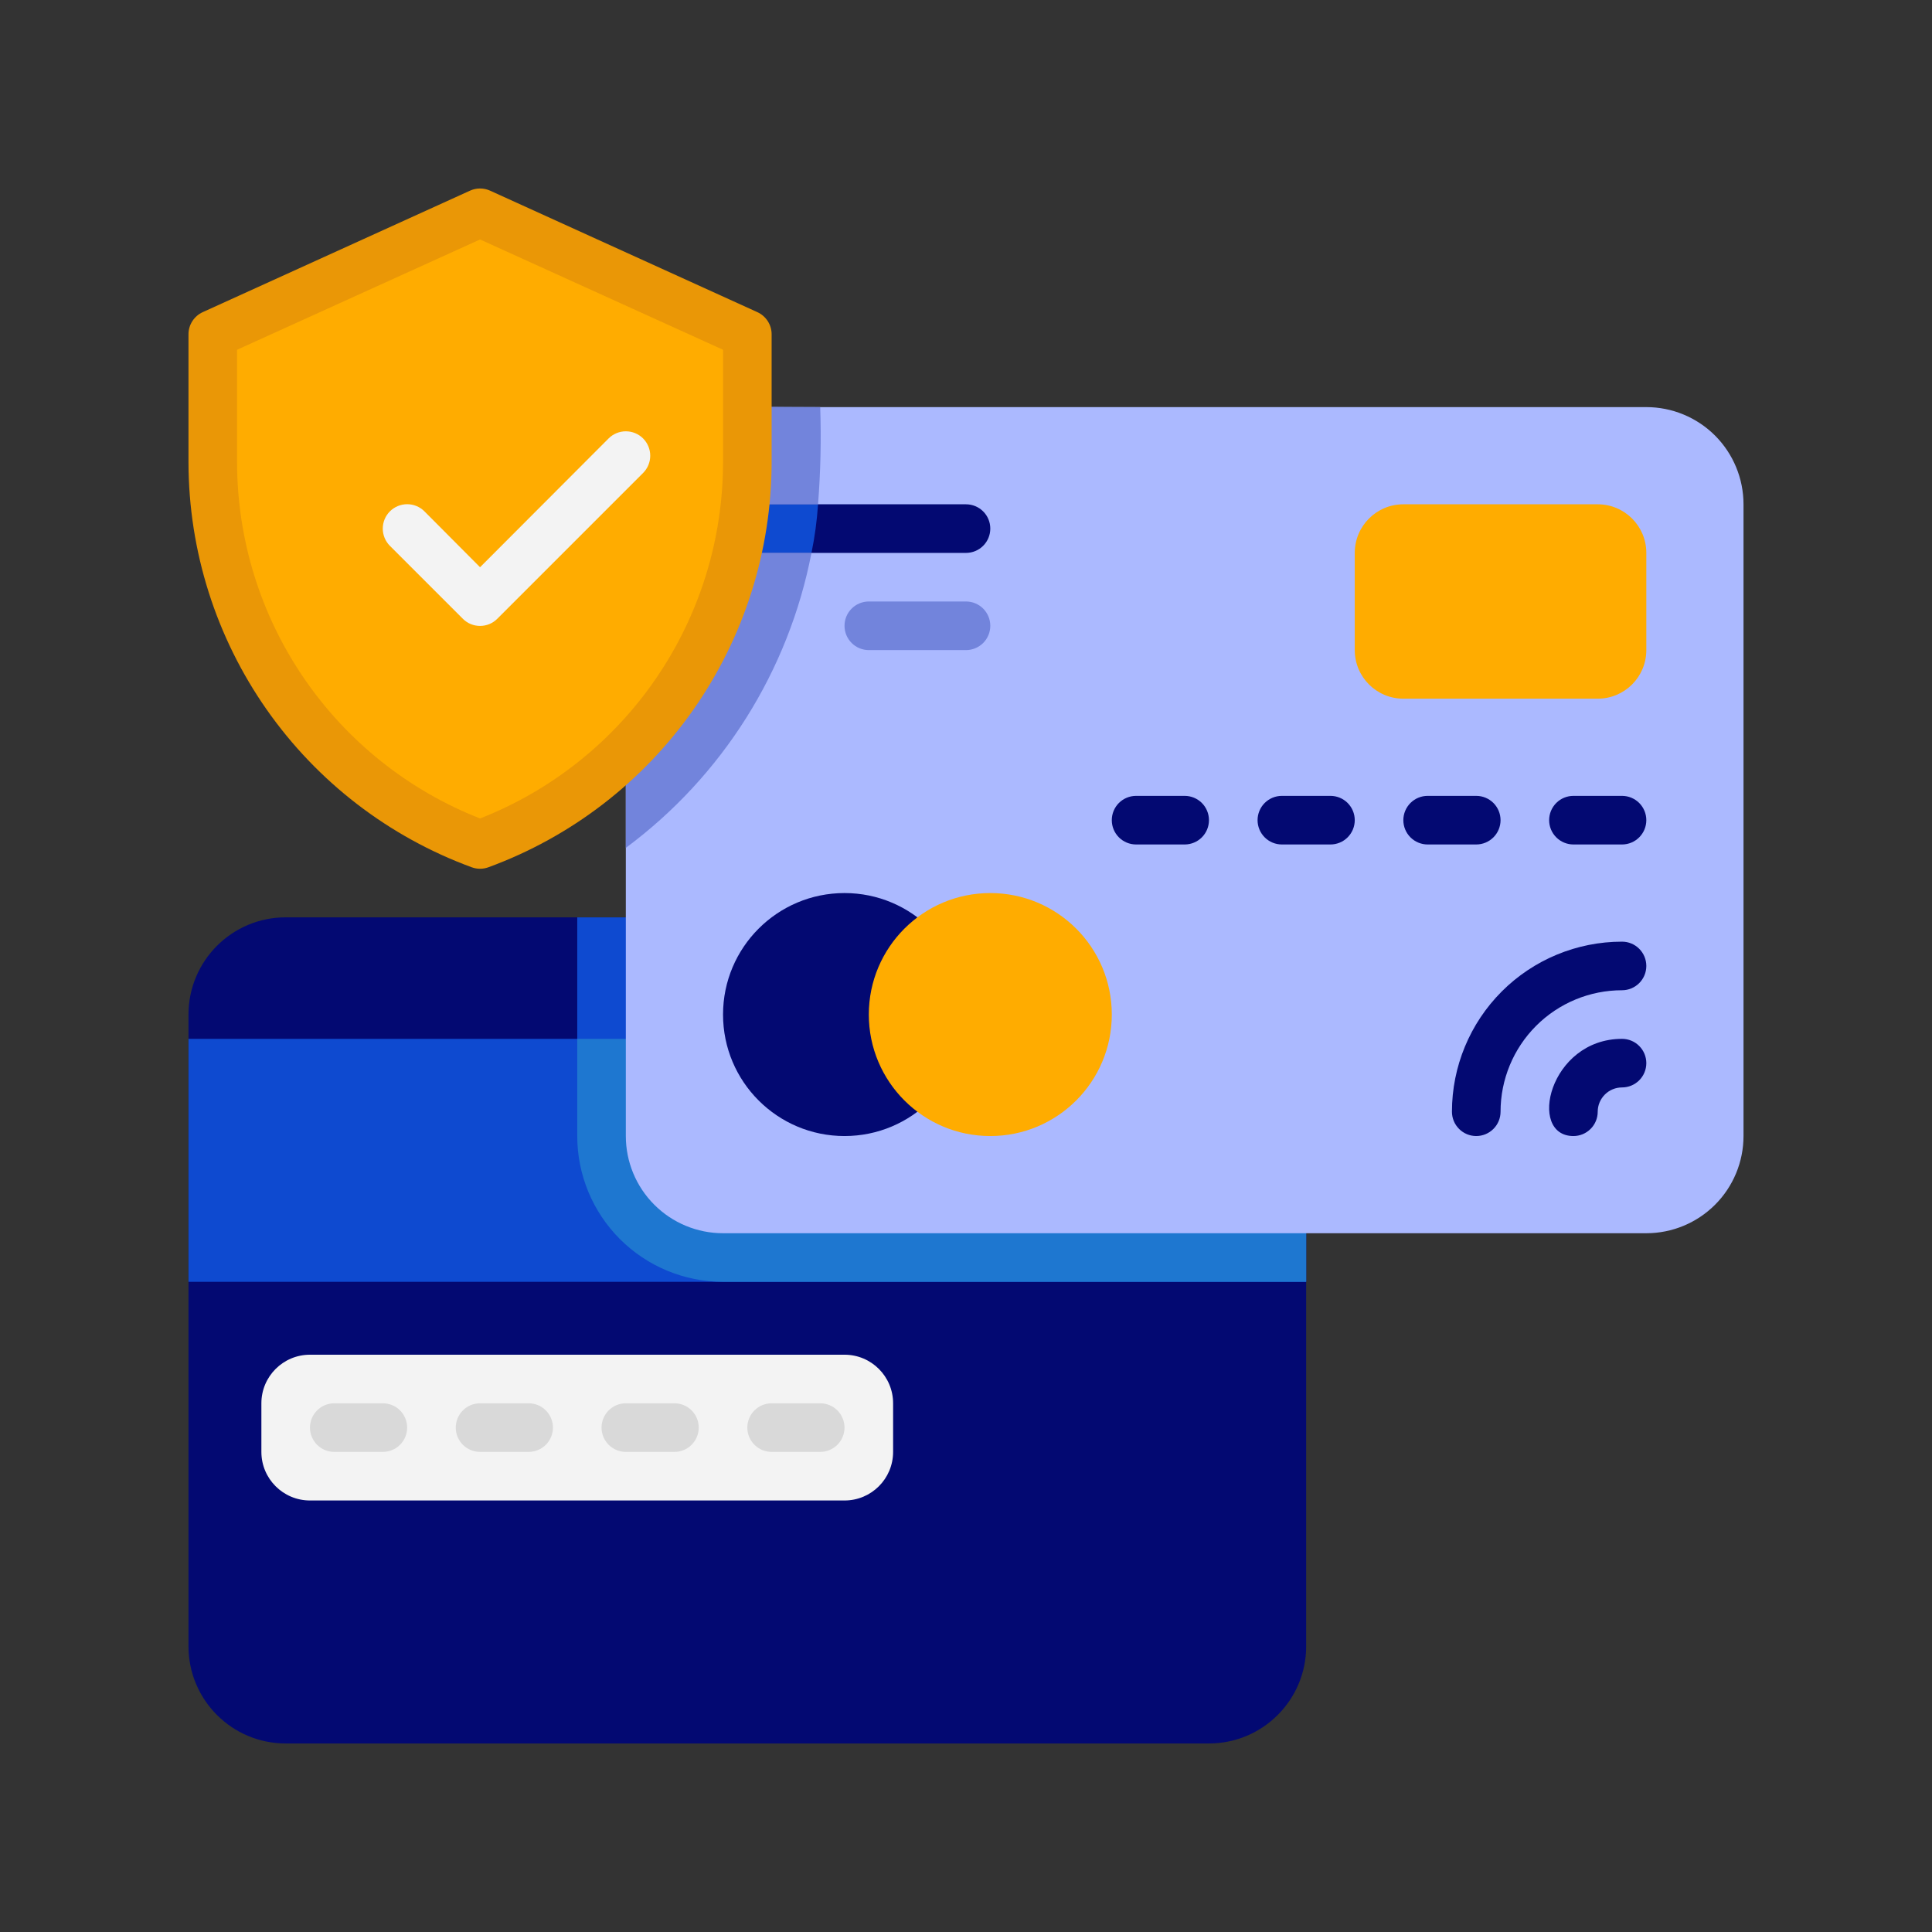 <svg xmlns="http://www.w3.org/2000/svg" width="82" height="82" viewBox="0 0 82 82" fill="none"><rect x="0" y="0" width="82" height="82" fill="#333333" stroke="none"/><path d="M51.312 38.935H12.125C9.847 38.935 8 40.782 8 43.06V69.873C8 72.151 9.847 73.998 12.125 73.998H51.312C53.591 73.998 55.438 72.151 55.438 69.873V43.06C55.438 40.782 53.591 38.935 51.312 38.935Z" fill="#030972"></path><path d="M8 44.092H55.438V54.404H8V44.092ZM55.438 43.06V44.092H24.5V38.935H51.312C52.407 38.935 53.456 39.37 54.229 40.144C55.003 40.917 55.438 41.966 55.438 43.06Z" fill="#0E4AD0"></path><path d="M55.438 44.092V54.404H30.688C29.047 54.404 27.473 53.752 26.312 52.592C25.152 51.431 24.5 49.858 24.5 48.217V44.092H55.438Z" fill="#1E77D0"></path><path d="M74 21.404V48.217C74 49.311 73.565 50.36 72.792 51.133C72.018 51.907 70.969 52.342 69.875 52.342H30.688C29.593 52.342 28.544 51.907 27.771 51.133C26.997 50.36 26.562 49.311 26.562 48.217V21.404C26.562 20.31 26.997 19.261 27.771 18.487C28.544 17.714 29.593 17.279 30.688 17.279H69.875C70.969 17.279 72.018 17.714 72.792 18.487C73.565 19.261 74 20.31 74 21.404Z" fill="#ABB9FF"></path><path d="M67.812 21.404H59.562C58.423 21.404 57.5 22.328 57.5 23.467V27.592C57.5 28.731 58.423 29.654 59.562 29.654H67.812C68.952 29.654 69.875 28.731 69.875 27.592V23.467C69.875 22.328 68.952 21.404 67.812 21.404Z" fill="#FFAC00"></path><path d="M42.031 22.435C42.031 22.709 41.923 22.971 41.729 23.165C41.536 23.358 41.273 23.467 41 23.467H30.688C30.414 23.467 30.152 23.358 29.958 23.165C29.765 22.971 29.656 22.709 29.656 22.435C29.656 22.162 29.765 21.899 29.958 21.706C30.152 21.513 30.414 21.404 30.688 21.404H41C41.273 21.404 41.536 21.513 41.729 21.706C41.923 21.899 42.031 22.162 42.031 22.435Z" fill="#030972"></path><path d="M30.688 21.404C30.414 21.404 30.152 21.513 29.958 21.706C29.765 21.899 29.656 22.162 29.656 22.435C29.656 22.709 29.765 22.971 29.958 23.165C30.152 23.358 30.414 23.467 30.688 23.467H34.441C34.582 22.786 34.675 22.097 34.72 21.404H30.688Z" fill="#0E4AD0"></path><path d="M34.812 17.279C34.859 18.655 34.828 20.032 34.72 21.404H30.688C30.414 21.404 30.152 21.513 29.958 21.706C29.765 21.9 29.656 22.162 29.656 22.435C29.656 22.709 29.765 22.971 29.958 23.165C30.152 23.358 30.414 23.467 30.688 23.467H34.441C33.472 28.478 30.661 32.944 26.562 35.986V26.952C28.707 23.415 28.625 20.569 28.625 17.836C29.904 17.104 30.688 17.279 34.812 17.279ZM36.875 27.592H41C41.273 27.592 41.536 27.483 41.729 27.29C41.923 27.096 42.031 26.834 42.031 26.56C42.031 26.287 41.923 26.025 41.729 25.831C41.536 25.638 41.273 25.529 41 25.529H36.875C36.602 25.529 36.339 25.638 36.146 25.831C35.952 26.025 35.844 26.287 35.844 26.56C35.844 26.834 35.952 27.096 36.146 27.29C36.339 27.483 36.602 27.592 36.875 27.592Z" fill="#7284DC"></path><path d="M31.719 14.185V19.651C31.718 23.188 30.629 26.638 28.599 29.535C26.57 32.431 23.699 34.633 20.375 35.842C17.051 34.633 14.18 32.431 12.15 29.535C10.121 26.638 9.032 23.188 9.031 19.651V14.185L20.375 9.029L31.719 14.185Z" fill="#FFAC00"></path><path d="M20.024 36.811C16.506 35.521 13.466 33.184 11.317 30.114C9.167 27.044 8.009 23.389 8 19.641L8 14.185C8 13.987 8.058 13.793 8.166 13.627C8.274 13.46 8.428 13.328 8.608 13.247L19.952 8.091C20.085 8.031 20.229 8 20.375 8C20.521 8 20.665 8.031 20.798 8.091L32.142 13.247C32.322 13.328 32.476 13.46 32.584 13.627C32.692 13.793 32.75 13.987 32.75 14.185V19.641C32.741 23.389 31.583 27.044 29.433 30.114C27.284 33.184 24.244 35.521 20.726 36.811C20.499 36.893 20.251 36.893 20.024 36.811ZM10.062 14.845V19.641C10.069 22.901 11.055 26.085 12.895 28.777C14.734 31.47 17.34 33.547 20.375 34.738C23.41 33.547 26.016 31.47 27.855 28.777C29.695 26.085 30.681 22.901 30.688 19.641V14.845L20.375 10.164L10.062 14.845Z" fill="#EA9706"></path><path d="M35.844 48.217C38.691 48.217 41 45.908 41 43.06C41 40.213 38.691 37.904 35.844 37.904C32.996 37.904 30.688 40.213 30.688 43.06C30.688 45.908 32.996 48.217 35.844 48.217Z" fill="#030972"></path><path d="M42.031 48.217C44.879 48.217 47.188 45.908 47.188 43.06C47.188 40.213 44.879 37.904 42.031 37.904C39.184 37.904 36.875 40.213 36.875 43.06C36.875 45.908 39.184 48.217 42.031 48.217Z" fill="#FFAC00"></path><path d="M50.281 35.842H48.219C47.945 35.842 47.683 35.733 47.489 35.539C47.296 35.346 47.188 35.084 47.188 34.81C47.188 34.537 47.296 34.275 47.489 34.081C47.683 33.888 47.945 33.779 48.219 33.779H50.281C50.555 33.779 50.817 33.888 51.011 34.081C51.204 34.275 51.312 34.537 51.312 34.81C51.312 35.084 51.204 35.346 51.011 35.539C50.817 35.733 50.555 35.842 50.281 35.842ZM56.469 35.842H54.406C54.133 35.842 53.87 35.733 53.677 35.539C53.484 35.346 53.375 35.084 53.375 34.81C53.375 34.537 53.484 34.275 53.677 34.081C53.87 33.888 54.133 33.779 54.406 33.779H56.469C56.742 33.779 57.005 33.888 57.198 34.081C57.391 34.275 57.5 34.537 57.5 34.81C57.5 35.084 57.391 35.346 57.198 35.539C57.005 35.733 56.742 35.842 56.469 35.842ZM62.656 35.842H60.594C60.32 35.842 60.058 35.733 59.864 35.539C59.671 35.346 59.562 35.084 59.562 34.81C59.562 34.537 59.671 34.275 59.864 34.081C60.058 33.888 60.32 33.779 60.594 33.779H62.656C62.93 33.779 63.192 33.888 63.386 34.081C63.579 34.275 63.688 34.537 63.688 34.81C63.688 35.084 63.579 35.346 63.386 35.539C63.192 35.733 62.93 35.842 62.656 35.842ZM68.844 35.842H66.781C66.508 35.842 66.245 35.733 66.052 35.539C65.859 35.346 65.75 35.084 65.75 34.81C65.75 34.537 65.859 34.275 66.052 34.081C66.245 33.888 66.508 33.779 66.781 33.779H68.844C69.117 33.779 69.38 33.888 69.573 34.081C69.766 34.275 69.875 34.537 69.875 34.81C69.875 35.084 69.766 35.346 69.573 35.539C69.38 35.733 69.117 35.842 68.844 35.842ZM66.781 48.217C64.812 48.217 65.75 44.092 68.844 44.092C69.117 44.092 69.38 44.2 69.573 44.394C69.766 44.587 69.875 44.849 69.875 45.123C69.875 45.396 69.766 45.659 69.573 45.852C69.38 46.045 69.117 46.154 68.844 46.154C68.57 46.154 68.308 46.263 68.115 46.456C67.921 46.65 67.812 46.912 67.812 47.185C67.812 47.459 67.704 47.721 67.51 47.914C67.317 48.108 67.055 48.217 66.781 48.217ZM62.656 48.217C62.383 48.217 62.12 48.108 61.927 47.914C61.734 47.721 61.625 47.459 61.625 47.185C61.625 45.271 62.386 43.435 63.739 42.081C65.093 40.727 66.929 39.967 68.844 39.967C69.117 39.967 69.38 40.075 69.573 40.269C69.766 40.462 69.875 40.724 69.875 40.998C69.875 41.271 69.766 41.534 69.573 41.727C69.38 41.92 69.117 42.029 68.844 42.029C67.476 42.029 66.165 42.572 65.198 43.539C64.231 44.506 63.688 45.818 63.688 47.185C63.688 47.459 63.579 47.721 63.386 47.914C63.192 48.108 62.93 48.217 62.656 48.217Z" fill="#030972"></path><path d="M19.643 26.261L16.549 23.168C16.355 22.973 16.246 22.71 16.246 22.435C16.246 22.161 16.355 21.897 16.549 21.703C16.744 21.509 17.007 21.4 17.282 21.4C17.556 21.4 17.82 21.509 18.014 21.703L20.375 24.075L25.831 18.609C26.025 18.415 26.288 18.306 26.563 18.306C26.837 18.306 27.101 18.415 27.295 18.609C27.489 18.804 27.598 19.067 27.598 19.342C27.598 19.616 27.489 19.88 27.295 20.074L21.108 26.261C21.012 26.358 20.898 26.435 20.772 26.487C20.646 26.539 20.512 26.566 20.375 26.566C20.239 26.566 20.104 26.539 19.979 26.487C19.853 26.435 19.739 26.358 19.643 26.261Z" fill="#F3F3F3"></path><path d="M35.844 57.498H13.156C12.017 57.498 11.094 58.421 11.094 59.56V61.623C11.094 62.762 12.017 63.685 13.156 63.685H35.844C36.983 63.685 37.906 62.762 37.906 61.623V59.56C37.906 58.421 36.983 57.498 35.844 57.498Z" fill="#F3F3F3"></path><path d="M16.25 61.623H14.188C13.914 61.623 13.652 61.514 13.458 61.321C13.265 61.127 13.156 60.865 13.156 60.592C13.156 60.318 13.265 60.056 13.458 59.862C13.652 59.669 13.914 59.56 14.188 59.56H16.25C16.523 59.56 16.786 59.669 16.979 59.862C17.173 60.056 17.281 60.318 17.281 60.592C17.281 60.865 17.173 61.127 16.979 61.321C16.786 61.514 16.523 61.623 16.25 61.623ZM22.438 61.623H20.375C20.102 61.623 19.839 61.514 19.646 61.321C19.452 61.127 19.344 60.865 19.344 60.592C19.344 60.318 19.452 60.056 19.646 59.862C19.839 59.669 20.102 59.56 20.375 59.56H22.438C22.711 59.56 22.973 59.669 23.167 59.862C23.36 60.056 23.469 60.318 23.469 60.592C23.469 60.865 23.36 61.127 23.167 61.321C22.973 61.514 22.711 61.623 22.438 61.623ZM28.625 61.623H26.562C26.289 61.623 26.027 61.514 25.833 61.321C25.64 61.127 25.531 60.865 25.531 60.592C25.531 60.318 25.64 60.056 25.833 59.862C26.027 59.669 26.289 59.56 26.562 59.56H28.625C28.898 59.56 29.161 59.669 29.354 59.862C29.548 60.056 29.656 60.318 29.656 60.592C29.656 60.865 29.548 61.127 29.354 61.321C29.161 61.514 28.898 61.623 28.625 61.623ZM34.812 61.623H32.75C32.477 61.623 32.214 61.514 32.021 61.321C31.827 61.127 31.719 60.865 31.719 60.592C31.719 60.318 31.827 60.056 32.021 59.862C32.214 59.669 32.477 59.56 32.75 59.56H34.812C35.086 59.56 35.348 59.669 35.542 59.862C35.735 60.056 35.844 60.318 35.844 60.592C35.844 60.865 35.735 61.127 35.542 61.321C35.348 61.514 35.086 61.623 34.812 61.623Z" fill="#D9D9D9"></path></svg>